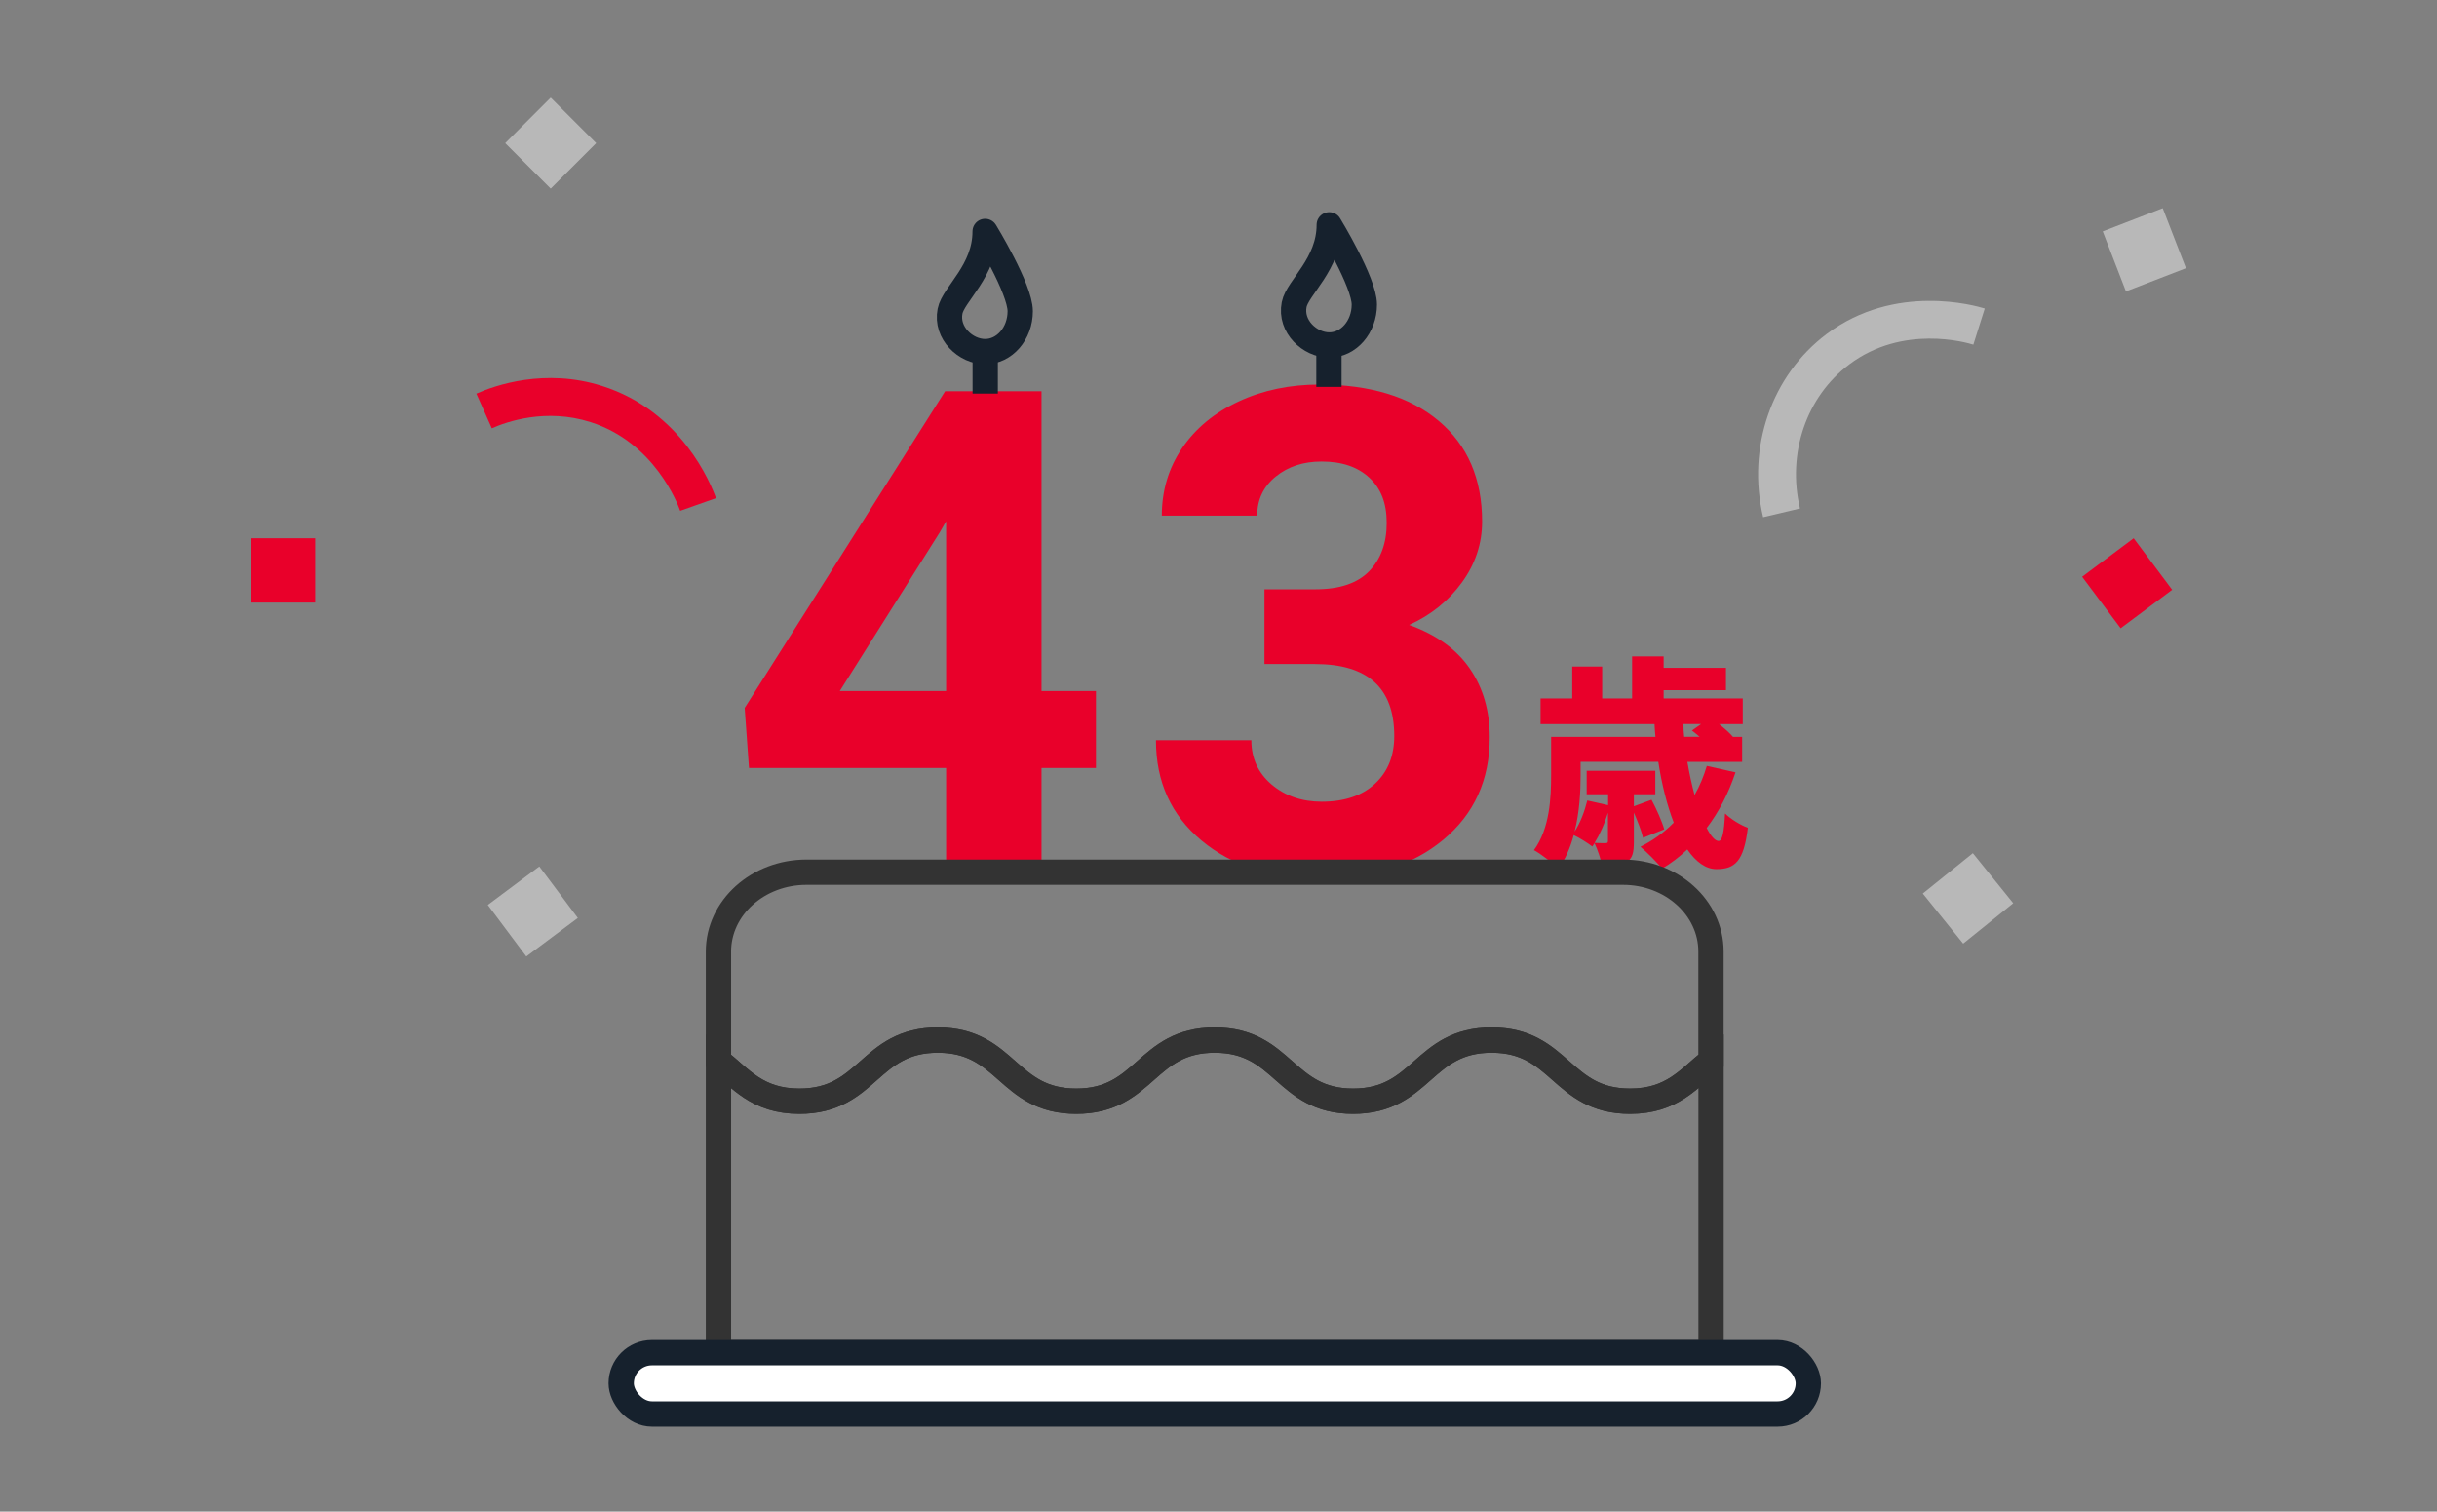 <?xml version="1.0" encoding="UTF-8"?>
<svg id="_レイヤー_2" data-name="レイヤー_2" xmlns="http://www.w3.org/2000/svg" viewBox="0 0 316 196">
  <rect x="0" y="0" width="316" height="196" fill="#808080" stroke="none"/>
  <defs>
    <style>
      .cls-1, .cls-2, .cls-3, .cls-4 {
        fill: none;
      }

      .cls-2, .cls-3, .cls-4, .cls-5 {
        stroke-width: 3.28px;
      }

      .cls-2, .cls-4, .cls-5 {
        stroke: #16212d;
        stroke-linejoin: round;
      }

      .cls-3 {
        stroke: #333;
        stroke-miterlimit: 10;
      }

      .cls-6 {
        fill: #b8b8b8;
      }

      .cls-4, .cls-5 {
        stroke-linecap: round;
      }

      .cls-5 {
        fill: #fff;
      }

      .cls-7 {
        fill: #e9002a;
      }
    </style>
  </defs>
  <g id="_画像" data-name="画像">
    <g>
      <g>
        <g>
          <path class="cls-7" d="M135.05,89.6h7.06v9.98h-7.06v13.49h-12.37v-13.49h-25.56l-.56-7.79,25.99-41.06h12.5v38.88ZM108.89,89.6h13.79v-22.01l-.81,1.41-12.97,20.59Z"/>
          <path class="cls-7" d="M163.97,76.41h6.59c3.14,0,5.46-.78,6.98-2.35,1.51-1.57,2.27-3.65,2.27-6.25s-.75-4.47-2.25-5.87c-1.5-1.4-3.56-2.1-6.19-2.1-2.37,0-4.35.65-5.95,1.95-1.6,1.3-2.4,2.99-2.4,5.07h-12.37c0-3.25.88-6.17,2.63-8.76,1.76-2.58,4.21-4.6,7.36-6.06,3.15-1.46,6.63-2.18,10.43-2.18,6.59,0,11.76,1.58,15.5,4.73,3.74,3.15,5.61,7.5,5.61,13.04,0,2.85-.87,5.48-2.61,7.88s-4.02,4.24-6.85,5.52c3.51,1.26,6.13,3.14,7.86,5.65,1.73,2.51,2.59,5.48,2.59,8.91,0,5.54-2.02,9.98-6.06,13.32-4.04,3.34-9.38,5.01-16.03,5.01-6.22,0-11.31-1.64-15.26-4.92-3.95-3.28-5.93-7.62-5.93-13.02h12.37c0,2.34.88,4.25,2.63,5.74,1.75,1.48,3.92,2.23,6.49,2.23,2.94,0,5.24-.78,6.91-2.33s2.5-3.62,2.5-6.19c0-6.22-3.43-9.33-10.28-9.33h-6.55v-9.68Z"/>
          <path class="cls-7" d="M225.04,100.14c-.9,2.72-2.17,5.16-3.74,7.22.55,1.07,1.1,1.68,1.54,1.68.49,0,.72-1.1.84-3.56.78.75,2.03,1.51,2.96,1.85-.52,4.4-1.71,5.36-4.08,5.36-1.39,0-2.67-.96-3.77-2.55-1.01.96-2.12,1.8-3.27,2.49-.58-.75-2-2.17-2.81-2.84,1.62-.81,3.07-1.85,4.32-3.13-.87-2.26-1.56-4.98-2-7.88h-10.08v1.8c0,2.09-.14,4.75-.78,7.24.75-1.13,1.3-2.61,1.65-4.03l2.7.61v-1.42h-2.78v-3.04h8.9v3.04h-2.78v1.56l2.29-.84c.64,1.19,1.36,2.81,1.65,3.83l-2.75,1.1c-.2-.87-.7-2.14-1.19-3.27v3.74c0,1.39-.14,2.23-1.01,2.72-.84.52-1.85.58-3.1.58-.15-.96-.58-2.2-.99-3.07-.09.15-.2.29-.29.43-.55-.43-1.65-1.13-2.41-1.48-.43,1.59-1.07,3.13-2,4.38-.64-.7-2.32-2-3.16-2.43,2.06-2.81,2.23-6.81,2.23-9.71v-4.98h13.53c-.06-.55-.09-1.1-.12-1.65h-14.78v-3.33h4.11v-4.14h3.88v4.14h3.88v-5.45h4.09v1.48h8.08v2.9h-8.08v1.07h10.26v3.33h-3.07c.7.55,1.39,1.16,1.8,1.65h1.19v3.25h-7.1c.26,1.54.58,2.98.93,4.29.67-1.16,1.19-2.43,1.59-3.77l3.74.84ZM208.5,105.38c-.43,1.42-1.07,2.84-1.74,3.91.55.03,1.22.03,1.42.03.26,0,.32-.06.32-.32v-3.62ZM218.29,93.88c0,.55.03,1.1.09,1.65h2c-.35-.29-.67-.58-.99-.81l1.19-.84h-2.29Z"/>
        </g>
        <g>
          <g>
            <path class="cls-3" d="M210.45,113.09h-105.87c-6.31,0-11.42,4.61-11.42,10.29v14.14c2.88,2.3,5.01,5.26,10.5,5.26,8.97,0,8.97-7.92,17.95-7.92s8.97,7.92,17.95,7.92,8.97-7.92,17.95-7.92,8.98,7.92,17.95,7.92,8.98-7.92,17.95-7.92,8.98,7.92,17.95,7.92c5.49,0,7.62-2.96,10.5-5.26v-14.14c0-5.69-5.11-10.29-11.42-10.29Z"/>
            <path class="cls-3" d="M193.41,134.86c-8.97,0-8.97,7.92-17.95,7.92s-8.97-7.92-17.95-7.92-8.97,7.92-17.95,7.92-8.98-7.92-17.95-7.92-8.98,7.92-17.95,7.92c-5.49,0-7.62-2.96-10.5-5.26v37.87h128.71v-37.87c-2.88,2.3-5.01,5.26-10.5,5.26-8.97,0-8.97-7.92-17.95-7.92Z"/>
          </g>
          <rect class="cls-5" x="80.55" y="175.39" width="153.93" height="7.95" rx="3.98" ry="3.98"/>
        </g>
        <g>
          <path class="cls-4" d="M176.91,39.49c0,2.89-2.04,5.24-4.55,5.24s-5.11-2.4-4.55-5.24c.43-2.2,4.55-5.24,4.55-10.34,0,0,4.55,7.44,4.55,10.34Z"/>
          <line class="cls-2" x1="172.32" y1="44.73" x2="172.32" y2="50.16"/>
        </g>
        <path class="cls-4" d="M132.29,40.35c0,2.89-2.04,5.24-4.55,5.24s-5.11-2.4-4.55-5.24c.43-2.2,4.55-5.24,4.55-10.34,0,0,4.55,7.44,4.55,10.34Z"/>
        <line class="cls-2" x1="127.75" y1="45.59" x2="127.75" y2="51.03"/>
        <path class="cls-6" d="M228.62,67.06c-2.14-9.06,1.09-18.38,8.23-23.75,8.9-6.69,19.34-3.67,20.51-3.31l-1.48,4.69c-.91-.29-9.14-2.66-16.08,2.55-5.58,4.19-8.09,11.53-6.4,18.69l-4.78,1.13Z"/>
        <path class="cls-7" d="M63.77,55.53l-2-4.49c2.43-1.08,8.89-3.35,16.29-1,10.33,3.27,14.12,12.69,14.78,14.55l-4.64,1.64c-.32-.9-3.36-8.88-11.63-11.5-5.79-1.84-10.89-.05-12.81.81Z"/>
        <rect class="cls-7" x="32.54" y="69.79" width="8.34" height="8.34"/>
        <rect class="cls-6" x="251.01" y="112.32" width="8.34" height="8.34" transform="translate(185.65 -155.27) rotate(51.11)"/>
        <rect class="cls-6" x="67.24" y="14.39" width="8.34" height="8.34" transform="translate(7.79 55.93) rotate(-45)"/>
        <rect class="cls-6" x="64.93" y="114.02" width="8.34" height="8.34" transform="translate(122.4 -7.92) rotate(53.23)"/>
        <rect class="cls-7" x="271.67" y="71.45" width="8.34" height="8.34" transform="translate(171.28 -190.6) rotate(53.23)"/>
        <rect class="cls-6" x="273.89" y="28.23" width="8.34" height="8.34" transform="translate(7.02 102.45) rotate(-21.14)"/>
      </g>
      <rect class="cls-1" width="316" height="196"/>
    </g>
  </g>
</svg>